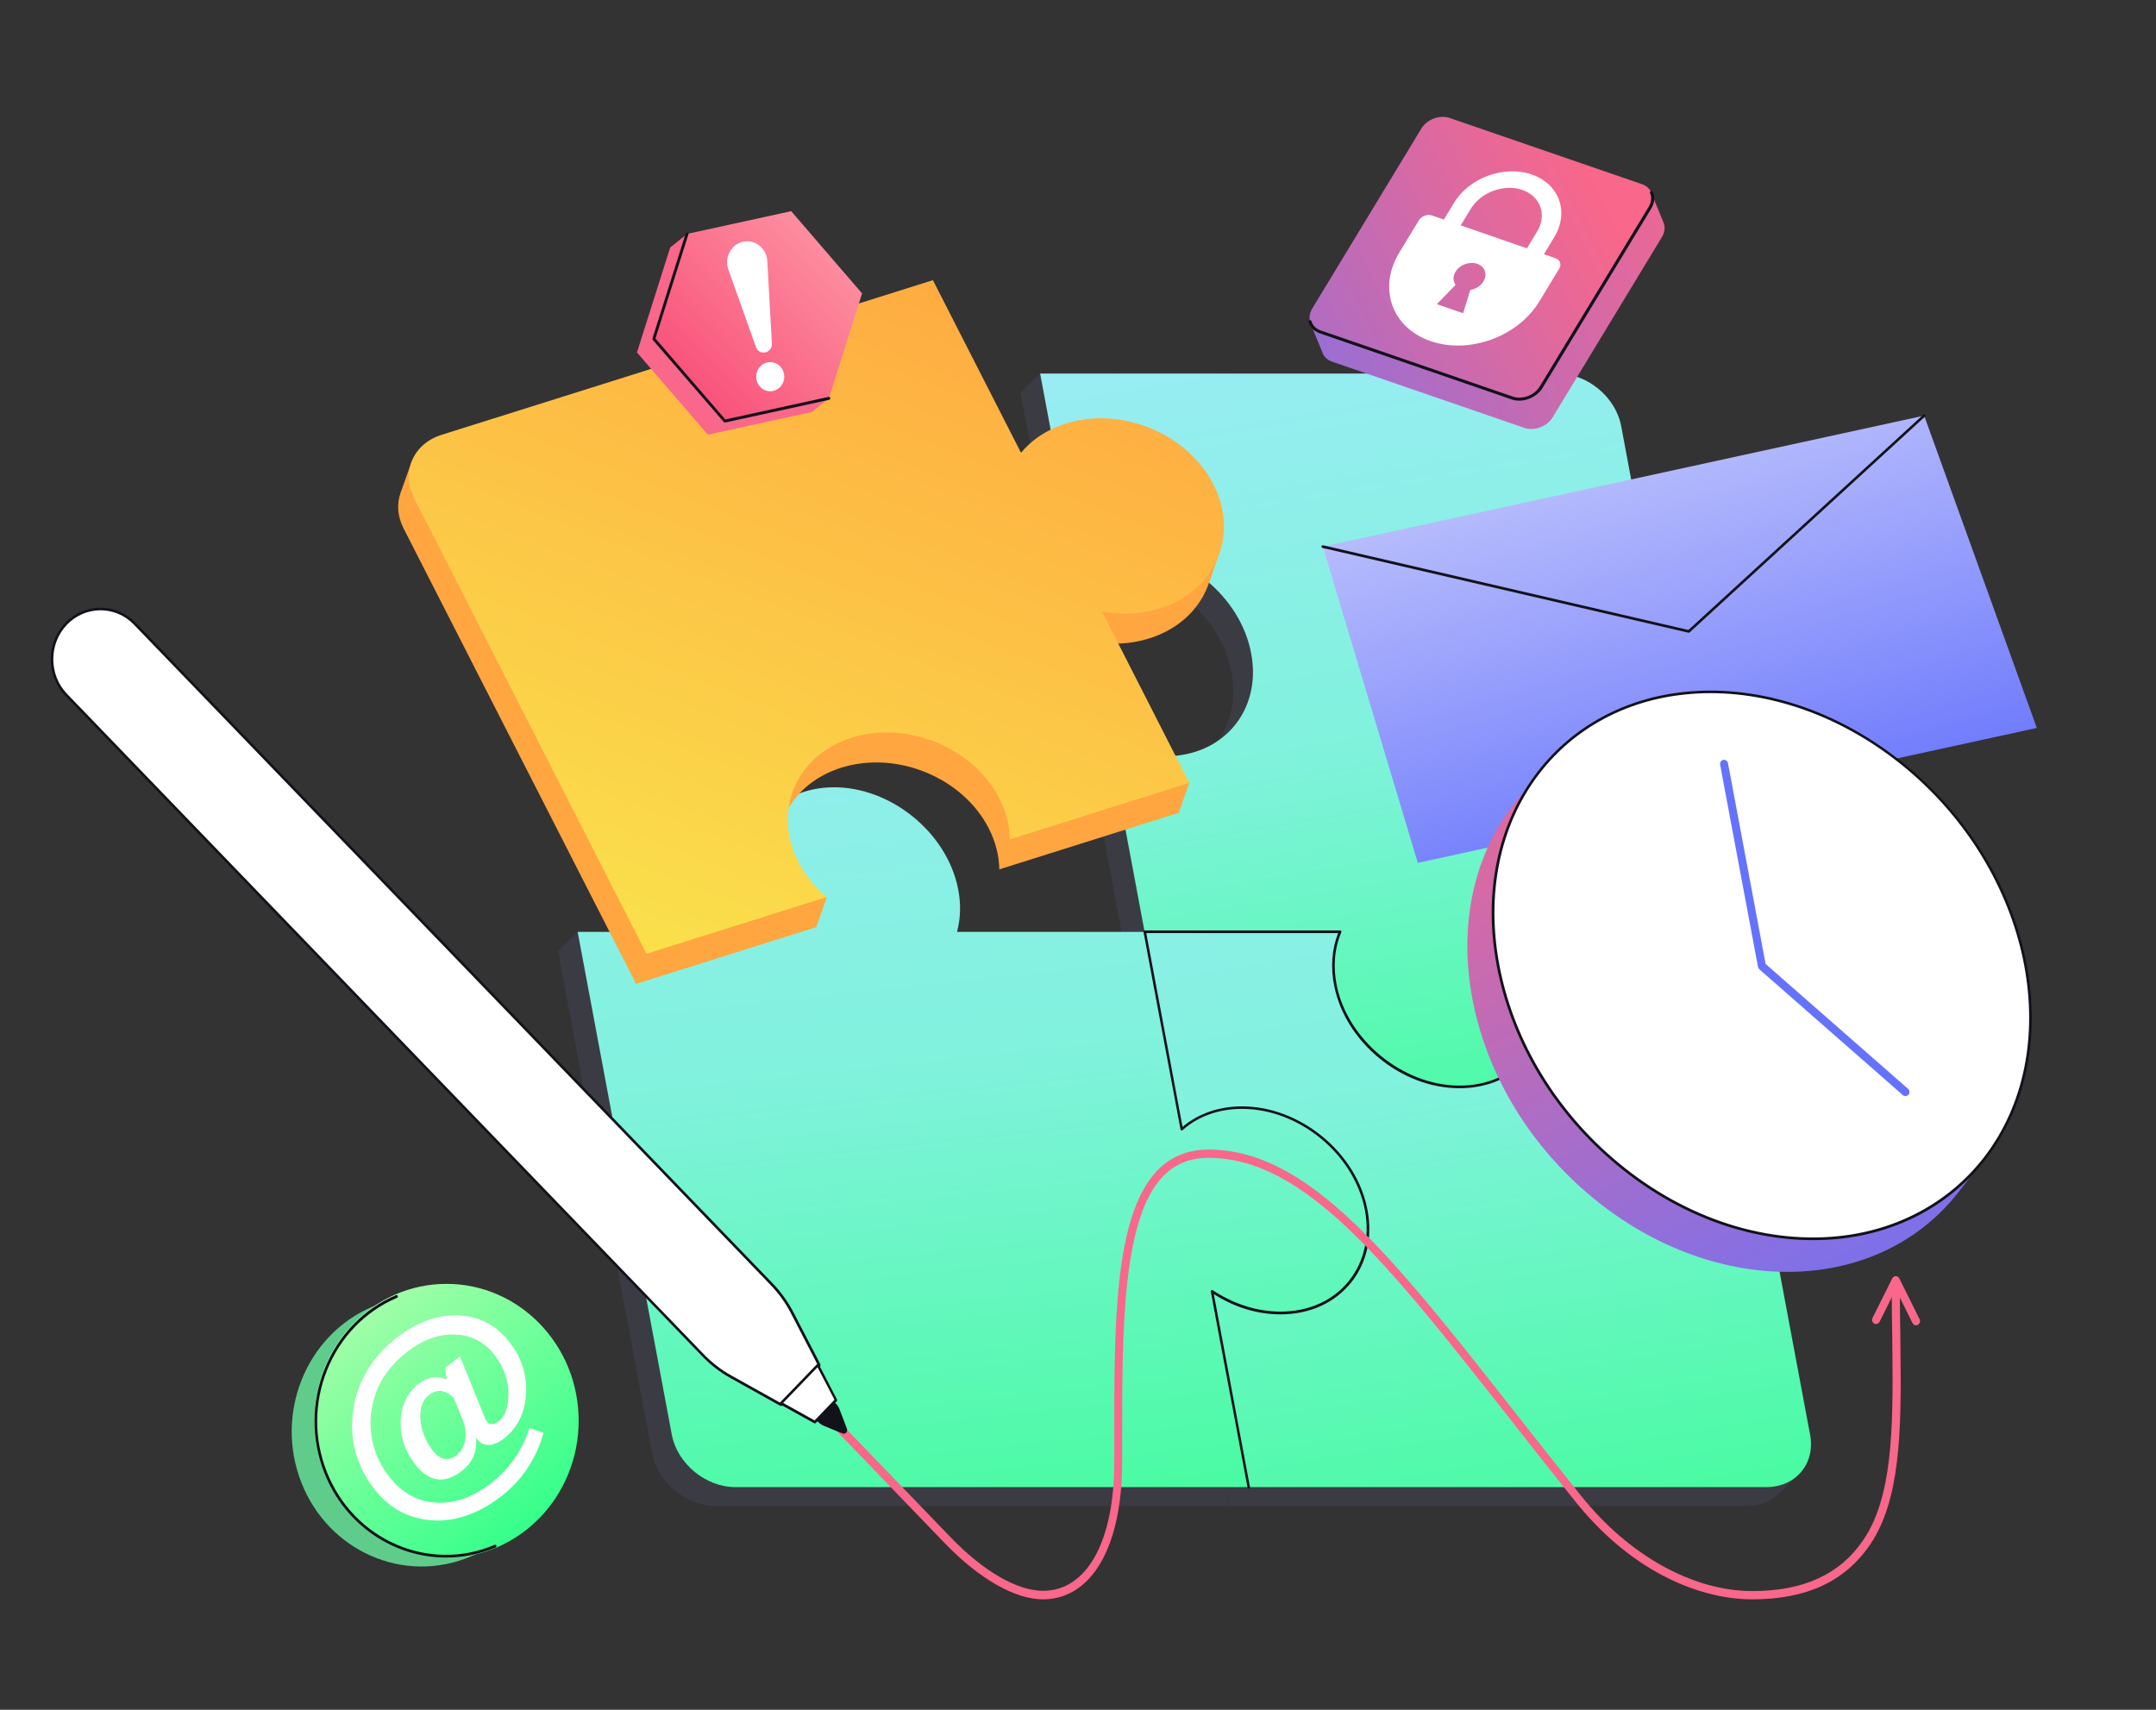<svg xmlns="http://www.w3.org/2000/svg" fill="none" viewBox="0 0 290 230" height="230" width="290">
<rect x="0" y="0" width="290" height="230" fill="#333333" stroke="none"/>
<path fill="#3B3B44" d="M164.48 151.428C161.191 151.41 158.362 152.506 156.3 154.328L151.34 127.888H126.084C126.561 126.102 126.646 124.139 126.22 122.052C124.703 114.483 117.136 108.363 109.416 108.434C101.696 108.505 96.6 114.659 98.015 122.246C98.39 124.263 99.191 126.173 100.299 127.888L77.7 125.359L75.059 127.888L87.721 195.518C88.454 199.408 92.272 202.574 96.26 202.574H165.315L160.356 176.134C163.082 177.956 166.303 179.035 169.558 179.035C177.432 179.035 182.613 172.756 181.062 165.028C179.579 157.564 172.149 151.463 164.48 151.428Z"></path>
<path fill="#3B3B44" d="M151.34 127.888H177.619C176.716 130.028 176.461 132.539 177.006 135.21C178.54 142.62 185.868 148.651 193.469 148.757C201.376 148.863 206.643 142.638 205.194 134.945C204.717 132.363 203.541 129.957 201.888 127.888H228.167L241.988 198.312C241.988 198.312 239.449 200.752 239.296 200.894C238.239 201.937 236.722 202.574 234.933 202.574H165.332L160.39 176.223C163.116 178.044 166.337 179.123 169.593 179.123C177.398 179.123 182.562 172.951 181.13 165.311C179.699 157.688 172.217 151.498 164.429 151.498C161.157 151.498 158.362 152.577 156.3 154.399L151.34 127.888Z"></path>
<path fill="#3B3B44" d="M215.419 59.834C214.687 55.944 210.869 52.778 206.881 52.778L139.905 50.249L137.263 52.778L142.103 78.581C143.978 77.343 146.33 76.636 148.954 76.636C156.76 76.636 164.241 82.808 165.656 90.448C167.087 98.07 161.924 104.26 154.118 104.26C152.226 104.26 149.176 99.786 149.176 99.786C149.176 99.786 147.318 101.59 146.534 102.315L151.34 127.888H177.62C176.716 130.028 176.461 132.539 177.006 135.21C178.54 142.62 185.868 148.651 193.469 148.757C201.376 148.863 206.643 142.638 205.194 134.945C204.717 132.363 203.541 129.957 201.888 127.888H228.167L215.419 59.834Z"></path>
<path fill="url(#paint0_linear_768_2993)" d="M167.121 148.899C163.832 148.881 161.003 149.977 158.941 151.799L153.982 125.359H128.725C129.202 123.573 129.288 121.61 128.861 119.523C127.345 111.953 119.778 105.834 112.058 105.905C104.338 105.976 99.242 112.13 100.656 119.717C101.031 121.734 101.832 123.644 102.94 125.359H77.7L90.363 192.988C91.096 196.879 94.913 200.045 98.901 200.045H167.957L162.997 173.605C165.724 175.427 168.945 176.506 172.2 176.506C180.074 176.506 185.255 170.227 183.704 162.499C182.221 155.018 174.791 148.934 167.121 148.899Z"></path>
<path fill="url(#paint1_linear_768_2993)" d="M218.061 57.305C217.328 53.414 213.511 50.249 209.523 50.249H139.905L144.745 76.052C146.62 74.814 148.971 74.106 151.596 74.106C159.401 74.106 166.883 80.279 168.297 87.919C169.729 95.541 164.565 101.731 156.76 101.731C154.118 101.731 151.511 101.024 149.176 99.786L153.965 125.377H180.244C179.341 127.517 179.085 130.028 179.631 132.699C181.164 140.109 188.493 146.14 196.093 146.246C204.001 146.352 209.267 140.127 207.819 132.433C207.341 129.851 206.165 127.446 204.512 125.377H230.792L218.061 57.305Z"></path>
<path fill="url(#paint2_linear_768_2993)" d="M153.982 125.359H180.261C179.358 127.499 179.102 130.01 179.648 132.681C181.181 140.091 188.51 146.122 196.11 146.228C204.018 146.334 209.284 140.109 207.836 132.416C207.358 129.834 206.182 127.428 204.529 125.359H230.809L243.471 192.989C244.204 196.879 241.562 200.045 237.574 200.045H167.974L163.031 173.694C165.758 175.515 168.979 176.594 172.234 176.594C180.04 176.594 185.203 170.422 183.772 162.782C182.34 155.159 174.859 148.969 167.07 148.969C163.798 148.969 161.003 150.048 158.941 151.87L153.982 125.359Z"></path>
<path fill="#12121A" d="M167.974 200.24C167.888 200.24 167.82 200.186 167.803 200.098L162.861 173.747C162.844 173.658 162.895 173.552 162.997 173.534C163.048 173.517 163.082 173.534 163.116 173.552C165.945 175.427 169.098 176.435 172.234 176.435C176.069 176.435 179.358 174.949 181.488 172.243C183.499 169.697 184.249 166.354 183.601 162.835C182.187 155.301 174.773 149.164 167.07 149.164C163.934 149.164 161.174 150.154 159.06 152.029C158.992 152.1 158.873 152.082 158.822 152.011C158.805 151.993 158.788 151.958 158.788 151.923L153.811 125.377C153.794 125.288 153.845 125.182 153.948 125.165C153.965 125.165 153.965 125.165 153.982 125.165H180.261C180.363 125.165 180.431 125.235 180.431 125.341C180.431 125.359 180.431 125.394 180.414 125.412C179.494 127.587 179.29 130.081 179.818 132.628C181.318 139.914 188.629 145.927 196.11 146.033C199.996 146.087 203.336 144.619 205.518 141.895C207.563 139.348 208.33 135.988 207.665 132.433C207.205 129.975 206.08 127.552 204.393 125.448C204.325 125.377 204.342 125.253 204.41 125.2C204.444 125.182 204.478 125.165 204.512 125.165H230.791C230.894 125.165 230.962 125.235 230.962 125.341C230.962 125.448 230.894 125.518 230.791 125.518H204.887C206.472 127.605 207.546 129.957 208.006 132.363C208.688 136.023 207.904 139.49 205.79 142.125C203.541 144.919 200.098 146.44 196.11 146.387C192.395 146.334 188.629 144.902 185.493 142.319C182.357 139.737 180.227 136.324 179.477 132.699C178.949 130.17 179.136 127.694 179.988 125.518H154.186L159.06 151.587C161.208 149.783 163.969 148.828 167.07 148.828C174.927 148.828 182.511 155.088 183.942 162.782C184.624 166.407 183.857 169.856 181.761 172.491C179.545 175.268 176.171 176.806 172.234 176.806C169.149 176.806 166.065 175.869 163.27 174.083L168.127 200.027C168.144 200.116 168.093 200.222 167.991 200.24C167.991 200.24 167.991 200.24 167.974 200.24Z"></path>
<path fill="#FFA640" d="M55.372 62.09L124.053 41.736L135.9 64.955C137.349 63.204 139.395 61.825 141.918 61.029C149.384 58.677 158.265 62.338 161.777 69.199C162.749 71.109 163.993 74.451 163.993 74.451C163.993 74.451 162.936 77.581 162.476 78.801C161.249 82.02 158.504 84.637 154.6 85.875C152.077 86.671 149.384 86.777 146.793 86.299L159.97 105.292L158.555 109.341L134.417 116.945C134.383 115.141 133.94 113.267 133.002 111.445C129.508 104.584 120.609 100.924 113.143 103.276C105.676 105.628 102.472 113.09 105.966 119.969C106.529 121.065 111.2 120.676 111.2 120.676C111.2 120.676 110.484 122.816 109.785 124.726L85.561 132.348L54.281 71.073C53.445 69.447 53.36 67.731 53.889 66.263C54.502 64.584 55.372 62.09 55.372 62.09Z"></path>
<path fill="url(#paint3_linear_768_2993)" d="M59.378 58.5L125.485 37.687L137.332 60.905C138.781 59.155 140.827 57.775 143.35 56.98C150.816 54.628 159.697 58.288 163.209 65.149C166.721 72.011 163.499 79.491 156.032 81.843C153.509 82.639 150.816 82.745 148.225 82.267L159.97 105.309L135.832 112.913C135.798 111.11 135.355 109.235 134.417 107.414C130.923 100.552 122.024 96.892 114.558 99.244C107.091 101.596 103.887 109.058 107.381 115.937C108.319 117.759 109.631 119.368 111.182 120.676L86.959 128.298L55.713 67.042C53.923 63.523 55.559 59.703 59.378 58.5Z"></path>
<path fill="#F9678A" d="M235.717 215.141C231.797 215.141 227.637 214.028 223.665 211.943C219.301 209.646 215.329 206.271 211.851 201.924C208.748 198.054 205.867 194.396 203.088 190.845C186.467 169.711 175.505 155.752 162.532 155.752C160.043 155.752 158.049 156.565 156.429 158.243C150.906 163.986 150.923 179.182 150.94 193.866C150.94 194.803 150.94 195.739 150.94 196.676C150.94 208.038 146.866 215.106 140.319 215.141H140.302C136.535 215.141 131.727 212.402 127.107 207.614C122.556 202.896 116.657 196.782 111.918 191.852C109.514 189.36 107.128 186.869 104.724 184.377C104.519 184.165 104.519 183.812 104.724 183.582C104.929 183.353 105.27 183.37 105.491 183.582C106.889 185.031 109.531 187.77 112.685 191.039C117.424 195.969 123.323 202.083 127.875 206.801C132.29 211.377 136.808 213.993 140.302 213.993H140.319C146.218 213.975 149.883 207.331 149.883 196.641C149.883 195.704 149.883 194.768 149.883 193.831C149.866 178.228 149.832 163.509 155.696 157.431C157.486 155.593 159.788 154.639 162.532 154.639C176 154.639 187.115 168.775 203.907 190.156C206.685 193.69 209.567 197.347 212.669 201.217C219.096 209.239 227.705 214.028 235.7 214.028C242.605 214.028 247.497 211.784 250.634 207.154C254.487 201.482 254.674 192.559 254.538 181.462L254.521 179.783C254.487 177.61 254.453 175.348 254.453 173.086C254.453 172.786 254.691 172.521 254.998 172.521C255.305 172.521 255.544 172.768 255.544 173.086C255.544 175.348 255.578 177.592 255.612 179.766L255.629 181.444C255.782 192.735 255.578 201.836 251.538 207.79C248.162 212.738 242.997 215.141 235.717 215.141Z"></path>
<path fill="#F9678A" d="M257.726 178.281C257.521 178.281 257.334 178.158 257.249 177.981L254.998 173.44L252.816 177.804C252.68 178.069 252.356 178.193 252.1 178.052C251.844 177.91 251.725 177.574 251.861 177.309L254.521 171.973C254.657 171.708 254.981 171.584 255.237 171.726C255.339 171.779 255.424 171.867 255.476 171.973L258.203 177.468C258.34 177.733 258.237 178.069 257.965 178.211C257.896 178.264 257.828 178.281 257.726 178.281Z"></path>
<path fill="#12121A" d="M112.808 189.725L113.763 192.236C113.865 192.483 113.609 192.748 113.371 192.642L110.95 191.652C110.643 191.528 110.371 191.334 110.132 191.104L106.962 187.816L109.109 185.588L112.28 188.877C112.518 189.142 112.689 189.425 112.808 189.725Z"></path>
<path fill="#12121A" d="M113.473 192.854C113.422 192.854 113.354 192.837 113.302 192.819L110.882 191.829C110.558 191.705 110.268 191.493 110.013 191.246L106.842 187.957C106.774 187.887 106.774 187.78 106.842 187.71L108.99 185.482C109.058 185.412 109.16 185.412 109.229 185.482L112.399 188.771C112.655 189.018 112.842 189.336 112.961 189.672L113.916 192.183C113.984 192.359 113.95 192.571 113.814 192.713C113.728 192.801 113.609 192.854 113.473 192.854ZM107.217 187.851L110.268 191.016C110.49 191.246 110.746 191.405 111.018 191.528L113.439 192.518C113.507 192.554 113.558 192.501 113.575 192.483C113.592 192.465 113.626 192.412 113.609 192.342L112.655 189.831C112.552 189.531 112.382 189.266 112.16 189.053L109.126 185.871L107.217 187.851Z"></path>
<path fill="white" d="M110.166 183.555L106.587 176.643C105.837 175.211 104.899 173.903 103.791 172.736L18.124 83.899C15.585 81.265 11.443 81.265 8.903 83.899C6.363 86.534 6.363 90.83 8.903 93.464L94.553 182.3C95.661 183.449 96.922 184.421 98.32 185.199L104.984 188.912C105.053 188.947 105.138 188.93 105.189 188.877L110.132 183.75C110.183 183.697 110.2 183.626 110.166 183.555Z"></path>
<path fill="#12121A" d="M105.07 189.124C105.019 189.124 104.95 189.106 104.916 189.089L98.252 185.376C96.854 184.598 95.576 183.608 94.451 182.441L8.784 93.588C6.176 90.883 6.176 86.481 8.784 83.776C11.392 81.071 15.636 81.071 18.244 83.776L103.911 172.612C105.036 173.779 105.99 175.105 106.74 176.554L110.319 183.467C110.388 183.608 110.371 183.767 110.268 183.891L105.325 189.018C105.24 189.089 105.155 189.124 105.07 189.124ZM13.522 82.096C11.903 82.096 10.267 82.733 9.022 84.023C6.551 86.587 6.551 90.776 9.022 93.34L94.672 182.176C95.763 183.308 97.025 184.28 98.388 185.04L105.053 188.753L109.996 183.626L106.416 176.713C105.683 175.299 104.746 173.991 103.655 172.859L18.005 84.023C16.761 82.733 15.141 82.096 13.522 82.096Z"></path>
<path fill="white" d="M112.45 188.346L110.013 183.626L105.07 188.753L109.621 191.281L112.45 188.346Z"></path>
<path fill="#12121A" d="M109.604 191.475C109.57 191.475 109.552 191.475 109.518 191.458L104.967 188.93C104.882 188.877 104.848 188.77 104.899 188.682C104.899 188.664 104.916 188.647 104.933 188.647L109.876 183.52C109.91 183.484 109.962 183.467 110.03 183.467C110.081 183.467 110.132 183.502 110.149 183.555L112.586 188.275C112.621 188.346 112.604 188.435 112.552 188.488L109.706 191.44C109.689 191.458 109.655 191.475 109.604 191.475ZM105.342 188.717L109.57 191.069L112.246 188.293L109.962 183.926L105.342 188.717Z"></path>
<path fill="url(#paint4_linear_768_2993)" d="M273.97 97.922L190.709 116.072L177.923 73.529L258.814 55.91L273.97 97.922Z"></path>
<path fill="#12121A" d="M227.157 85.115C227.14 85.115 227.14 85.115 227.123 85.115L177.889 73.706C177.804 73.688 177.736 73.6 177.753 73.494C177.77 73.405 177.855 73.334 177.957 73.352C177.957 73.352 177.957 73.352 177.974 73.352L227.106 84.744L258.695 55.787C258.763 55.716 258.865 55.734 258.934 55.804C259.002 55.875 258.985 55.981 258.917 56.052L227.276 85.062C227.242 85.098 227.208 85.115 227.157 85.115Z"></path>
<path fill="url(#paint5_linear_768_2993)" d="M263.466 160.32C252.308 174.683 229.839 174.683 213.298 160.32C196.757 145.958 192.397 122.656 203.554 108.294L207.012 103.842L267.367 155.303L263.466 160.32Z"></path>
<path fill="white" d="M265.932 157.08C277.878 143.42 274.595 120.152 258.6 105.109C242.605 90.067 219.955 88.946 208.009 102.606C196.064 116.267 199.347 139.535 215.342 154.578C231.337 169.62 253.987 170.741 265.932 157.08Z"></path>
<path fill="#12121A" d="M243.842 166.821C234.421 166.821 224.678 162.988 216.654 156.01C208.614 149.032 203.18 139.757 201.323 129.899C199.466 120.024 201.442 110.732 206.876 103.736C211.578 97.677 218.613 93.879 226.671 93.066C237.113 92.006 248.271 95.893 257.282 103.719C265.323 110.697 270.757 119.971 272.614 129.829C274.47 139.704 272.494 148.996 267.06 155.992C262.359 162.051 255.323 165.85 247.266 166.662C246.141 166.768 244.983 166.821 243.842 166.821ZM230.095 93.243C228.953 93.243 227.829 93.296 226.705 93.419C218.732 94.214 211.799 97.96 207.149 103.948C196.059 118.222 200.42 141.453 216.876 155.727C225.819 163.5 236.892 167.351 247.249 166.291C255.204 165.479 262.154 161.733 266.805 155.745C277.894 141.471 273.534 118.24 257.078 103.966C249.089 97.058 239.43 93.243 230.095 93.243Z"></path>
<path fill="#6572FC" d="M256.294 147.442C256.175 147.442 256.056 147.406 255.953 147.318L236.653 130.394C236.568 130.306 236.5 130.2 236.466 130.076L231.372 102.871C231.321 102.57 231.508 102.27 231.798 102.217C232.088 102.164 232.377 102.358 232.428 102.659L237.488 129.67L256.652 146.47C256.873 146.664 256.907 147.018 256.72 147.247C256.601 147.371 256.447 147.442 256.294 147.442Z"></path>
<path fill="#F9678A" d="M90.146 33.293L92.421 31.462L111.49 53.584L109.215 55.415L95.213 58.471L85.678 47.41L90.146 33.293Z"></path>
<path fill="url(#paint6_linear_768_2993)" d="M92.419 31.463L106.421 28.407L115.955 39.468L111.487 53.585L97.485 56.641L87.951 45.58L92.419 31.463Z"></path>
<path fill="white" d="M97.971 36.248L101.685 46.692C102.139 47.908 103.864 47.527 103.828 46.224L103.205 35.102C103.127 33.564 101.837 32.379 100.355 32.461C98.55 32.548 97.321 34.521 97.971 36.248Z"></path>
<path fill="white" d="M103.603 52.633C102.561 52.633 101.718 51.756 101.718 50.674C101.719 49.591 102.563 48.713 103.605 48.713C104.646 48.712 105.49 49.589 105.49 50.672C105.489 51.754 104.644 52.632 103.603 52.633Z"></path>
<path fill="#12121A" d="M97.49 56.839C97.508 56.838 97.508 56.838 97.527 56.838L111.53 53.781C111.625 53.76 111.7 53.66 111.679 53.542C111.659 53.444 111.563 53.367 111.449 53.388L97.56 56.423L88.161 45.537L92.592 31.538C92.629 31.439 92.57 31.322 92.456 31.284C92.36 31.246 92.266 31.307 92.229 31.406L87.761 45.524C87.743 45.583 87.763 45.662 87.802 45.72L97.355 56.762C97.394 56.8 97.451 56.839 97.49 56.839Z"></path>
<path fill="url(#paint7_linear_768_2993)" d="M223.771 29.966L222.093 25.881L176.282 43.518L177.874 47.401C178.06 47.962 178.511 48.421 179.182 48.652L205.042 57.555C206.383 58.017 208.109 57.377 208.866 56.1L223.525 31.917C223.942 31.259 223.995 30.542 223.771 29.966Z"></path>
<path fill="url(#paint8_linear_768_2993)" d="M203.426 53.542L177.568 44.639C176.227 44.178 175.75 42.779 176.507 41.503L191.165 17.323C191.922 16.046 193.648 15.406 194.988 15.868L220.846 24.77C222.187 25.232 222.664 26.63 221.907 27.907L207.249 52.087C206.498 53.344 204.786 54.01 203.426 53.542Z"></path>
<path fill="#12121A" d="M203.362 53.737L177.505 44.835C176.758 44.578 176.21 44.022 176.023 43.329C175.996 43.212 176.051 43.101 176.165 43.075C176.279 43.05 176.388 43.109 176.415 43.226C176.576 43.801 177.014 44.233 177.646 44.451L203.502 53.353C204.766 53.788 206.378 53.174 207.104 51.995L221.762 27.817C222.121 27.204 222.201 26.539 221.952 25.977C221.899 25.872 221.955 25.762 222.056 25.71C222.157 25.658 222.265 25.717 222.318 25.822C222.633 26.514 222.549 27.33 222.114 28.046L207.457 52.225C206.624 53.54 204.798 54.232 203.362 53.737Z"></path>
<path fill="white" d="M205.878 37.153L192.419 32.491L195.578 27.287C197.624 23.897 202.314 22.199 206.025 23.463C209.75 24.753 211.108 28.545 209.043 31.929L205.878 37.153ZM195.939 31.208L204.848 34.294L206.752 31.157C208.105 28.908 207.222 26.401 204.764 25.55C202.307 24.699 199.21 25.848 197.843 28.071L195.939 31.208Z"></path>
<path fill="white" d="M209.218 34.734L192.62 28.986C191.987 28.767 191.191 29.074 190.846 29.643L188.201 34.009C185.335 38.749 187.196 44.071 192.396 45.872C197.609 47.699 204.172 45.294 207.063 40.54L209.713 36.156C210.078 35.592 209.851 34.953 209.218 34.734ZM196.799 42.138L193.269 40.915L195.791 38.318C195.433 37.828 195.402 37.17 195.786 36.549C196.354 35.603 197.668 35.131 198.704 35.49C199.74 35.849 200.115 36.906 199.546 37.851C199.163 38.473 198.484 38.884 197.768 39.003L196.799 42.138Z"></path>
<path fill="#60CC8C" d="M63.343 209.366C54.411 213.164 44.203 208.73 40.545 199.454C36.888 190.178 41.158 179.577 50.09 175.778C51.757 175.072 52.676 174.647 52.676 174.647C52.676 174.647 69.91 178.163 72.888 185.69C75.899 193.305 65.759 208.341 65.759 208.341C65.759 208.341 64.959 208.694 63.343 209.366Z"></path>
<path fill="url(#paint9_linear_768_2993)" d="M60.054 209.537C69.874 209.537 77.834 201.292 77.834 191.121C77.834 180.95 69.874 172.705 60.054 172.705C50.235 172.705 42.275 180.95 42.275 191.121C42.275 201.292 50.235 209.537 60.054 209.537Z"></path>
<path fill="#12121A" d="M59.992 209.525C53.033 209.525 46.432 205.231 43.625 198.146C41.838 193.605 41.855 188.623 43.676 184.118C45.496 179.612 48.899 176.079 53.271 174.223C53.356 174.188 53.475 174.223 53.51 174.329C53.544 174.418 53.51 174.541 53.407 174.577C49.137 176.397 45.803 179.842 44.016 184.259C42.23 188.694 42.213 193.57 43.965 198.005C47.589 207.175 57.712 211.574 66.525 207.811C66.61 207.775 66.729 207.811 66.763 207.917C66.797 208.005 66.763 208.129 66.661 208.164C64.483 209.083 62.22 209.525 59.992 209.525Z"></path>
<path fill="white" d="M64.041 193.447C64.092 194.418 63.972 195.249 63.649 195.973C63.326 196.697 62.816 197.334 62.084 197.899C60.91 198.8 59.787 199.171 58.698 198.977C57.61 198.782 56.606 198.04 55.67 196.75C54.343 194.913 53.765 192.969 53.901 190.92C54.037 188.87 54.87 187.263 56.385 186.096C56.98 185.637 57.593 185.372 58.205 185.284C58.818 185.195 59.464 185.301 60.093 185.584L59.872 183.994L61.863 182.457L65.18 190.637C65.215 190.743 65.266 190.849 65.317 190.938C65.368 191.044 65.402 191.114 65.453 191.167C65.64 191.432 65.878 191.574 66.15 191.574C66.422 191.574 66.729 191.432 67.086 191.167C67.375 190.938 67.63 190.637 67.835 190.231C68.039 189.825 68.175 189.383 68.26 188.906C68.464 187.793 68.43 186.697 68.158 185.619C67.903 184.542 67.409 183.499 66.712 182.51C65.368 180.637 63.581 179.648 61.352 179.524C59.124 179.4 56.912 180.178 54.751 181.856C53.697 182.669 52.829 183.552 52.114 184.506C51.4 185.46 50.855 186.485 50.498 187.563C49.868 189.418 49.681 191.273 49.954 193.111C50.226 194.948 50.906 196.662 52.046 198.235C53.748 200.602 55.857 201.892 58.409 202.122C60.961 202.351 63.513 201.468 66.082 199.489C67.29 198.553 68.328 197.457 69.196 196.203C70.08 194.931 70.744 193.57 71.22 192.086L73.109 192.74C72.615 194.507 71.884 196.097 70.931 197.528C69.978 198.959 68.804 200.213 67.426 201.274C65.997 202.369 64.551 203.199 63.088 203.747C61.625 204.295 60.162 204.56 58.715 204.542C56.895 204.489 55.262 204.083 53.816 203.305C52.37 202.528 51.093 201.362 49.988 199.825C49.069 198.535 48.388 197.157 47.929 195.69C47.47 194.224 47.3 192.722 47.368 191.167C47.47 188.923 48.031 186.839 49.069 184.93C50.107 183.022 51.57 181.326 53.458 179.877C54.717 178.905 56.01 178.181 57.371 177.669C58.732 177.174 60.042 176.927 61.319 176.927C62.901 176.962 64.313 177.315 65.555 177.969C66.797 178.623 67.869 179.612 68.804 180.902C69.723 182.174 70.319 183.535 70.591 184.983C70.88 186.432 70.829 187.899 70.472 189.365C70.267 190.196 69.927 190.973 69.485 191.662C69.043 192.369 68.481 192.969 67.817 193.482C67.035 194.083 66.32 194.383 65.691 194.365C65.044 194.383 64.5 194.065 64.041 193.447ZM61.046 188.058C60.502 187.51 59.94 187.192 59.379 187.121C58.818 187.051 58.256 187.227 57.712 187.634C56.861 188.287 56.47 189.33 56.538 190.779C56.606 192.21 57.116 193.606 58.069 194.948C58.579 195.655 59.107 196.079 59.685 196.22C60.247 196.362 60.825 196.203 61.386 195.761C61.999 195.284 62.39 194.613 62.56 193.729C62.714 192.846 62.611 191.945 62.237 191.026L61.046 188.058Z"></path>
<defs>
<linearGradient gradientUnits="userSpaceOnUse" y2="226.754" x2="149.285" y1="55.946" x1="131" id="paint0_linear_768_2993">
<stop stop-color="#A2EAFC"></stop>
<stop stop-color="#80F2DC" offset="0.506"></stop>
<stop stop-color="#33FF8A" offset="1"></stop>
</linearGradient>
<linearGradient gradientUnits="userSpaceOnUse" y2="174.808" x2="205.726" y1="20.721" x1="180.5" id="paint1_linear_768_2993">
<stop stop-color="#A2EAFC"></stop>
<stop stop-color="#80F2DC" offset="0.506"></stop>
<stop stop-color="#33FF8A" offset="1"></stop>
</linearGradient>
<linearGradient gradientUnits="userSpaceOnUse" y2="229.189" x2="209.34" y1="60.608" x1="182.5" id="paint2_linear_768_2993">
<stop stop-color="#A2EAFC"></stop>
<stop stop-color="#80F2DC" offset="0.506"></stop>
<stop stop-color="#33FF8A" offset="1"></stop>
</linearGradient>
<linearGradient gradientUnits="userSpaceOnUse" y2="29.415" x2="132.386" y1="128.516" x1="94.009" id="paint3_linear_768_2993">
<stop stop-color="#FADF4B"></stop>
<stop stop-color="#FFA640" offset="1"></stop>
</linearGradient>
<linearGradient gradientUnits="userSpaceOnUse" y2="117.945" x2="235.817" y1="59.065" x1="218.693" id="paint4_linear_768_2993">
<stop stop-color="#BABFFC"></stop>
<stop stop-color="#6572FC" offset="1"></stop>
</linearGradient>
<linearGradient gradientUnits="userSpaceOnUse" y2="289.982" x2="309.829" y1="86.025" x1="203.338" id="paint5_linear_768_2993">
<stop stop-color="#F9678A"></stop>
<stop stop-color="#6572FC" offset="0.5"></stop>
<stop stop-color="#33FF8A" offset="1"></stop>
</linearGradient>
<linearGradient gradientUnits="userSpaceOnUse" y2="26.457" x2="124.769" y1="54.428" x1="96.79" id="paint6_linear_768_2993">
<stop stop-color="#F9557C"></stop>
<stop stop-color="#FFADB3" offset="1"></stop>
</linearGradient>
<linearGradient gradientUnits="userSpaceOnUse" y2="75.743" x2="52.487" y1="22.413" x1="231.568" id="paint7_linear_768_2993">
<stop stop-color="#F9678A"></stop>
<stop stop-color="#6572FC" offset="0.5"></stop>
<stop stop-color="#33FF8A" offset="1"></stop>
</linearGradient>
<linearGradient gradientUnits="userSpaceOnUse" y2="101.074" x2="57.162" y1="20.708" x1="212.433" id="paint8_linear_768_2993">
<stop stop-color="#F9678A"></stop>
<stop stop-color="#6572FC" offset="0.5"></stop>
<stop stop-color="#33FF8A" offset="1"></stop>
</linearGradient>
<linearGradient gradientUnits="userSpaceOnUse" y2="206.028" x2="72.429" y1="166.284" x1="40.5" id="paint9_linear_768_2993">
<stop stop-color="#C7FEB1"></stop>
<stop stop-color="#33FF8A" offset="0.995"></stop>
</linearGradient>
</defs>
</svg>
